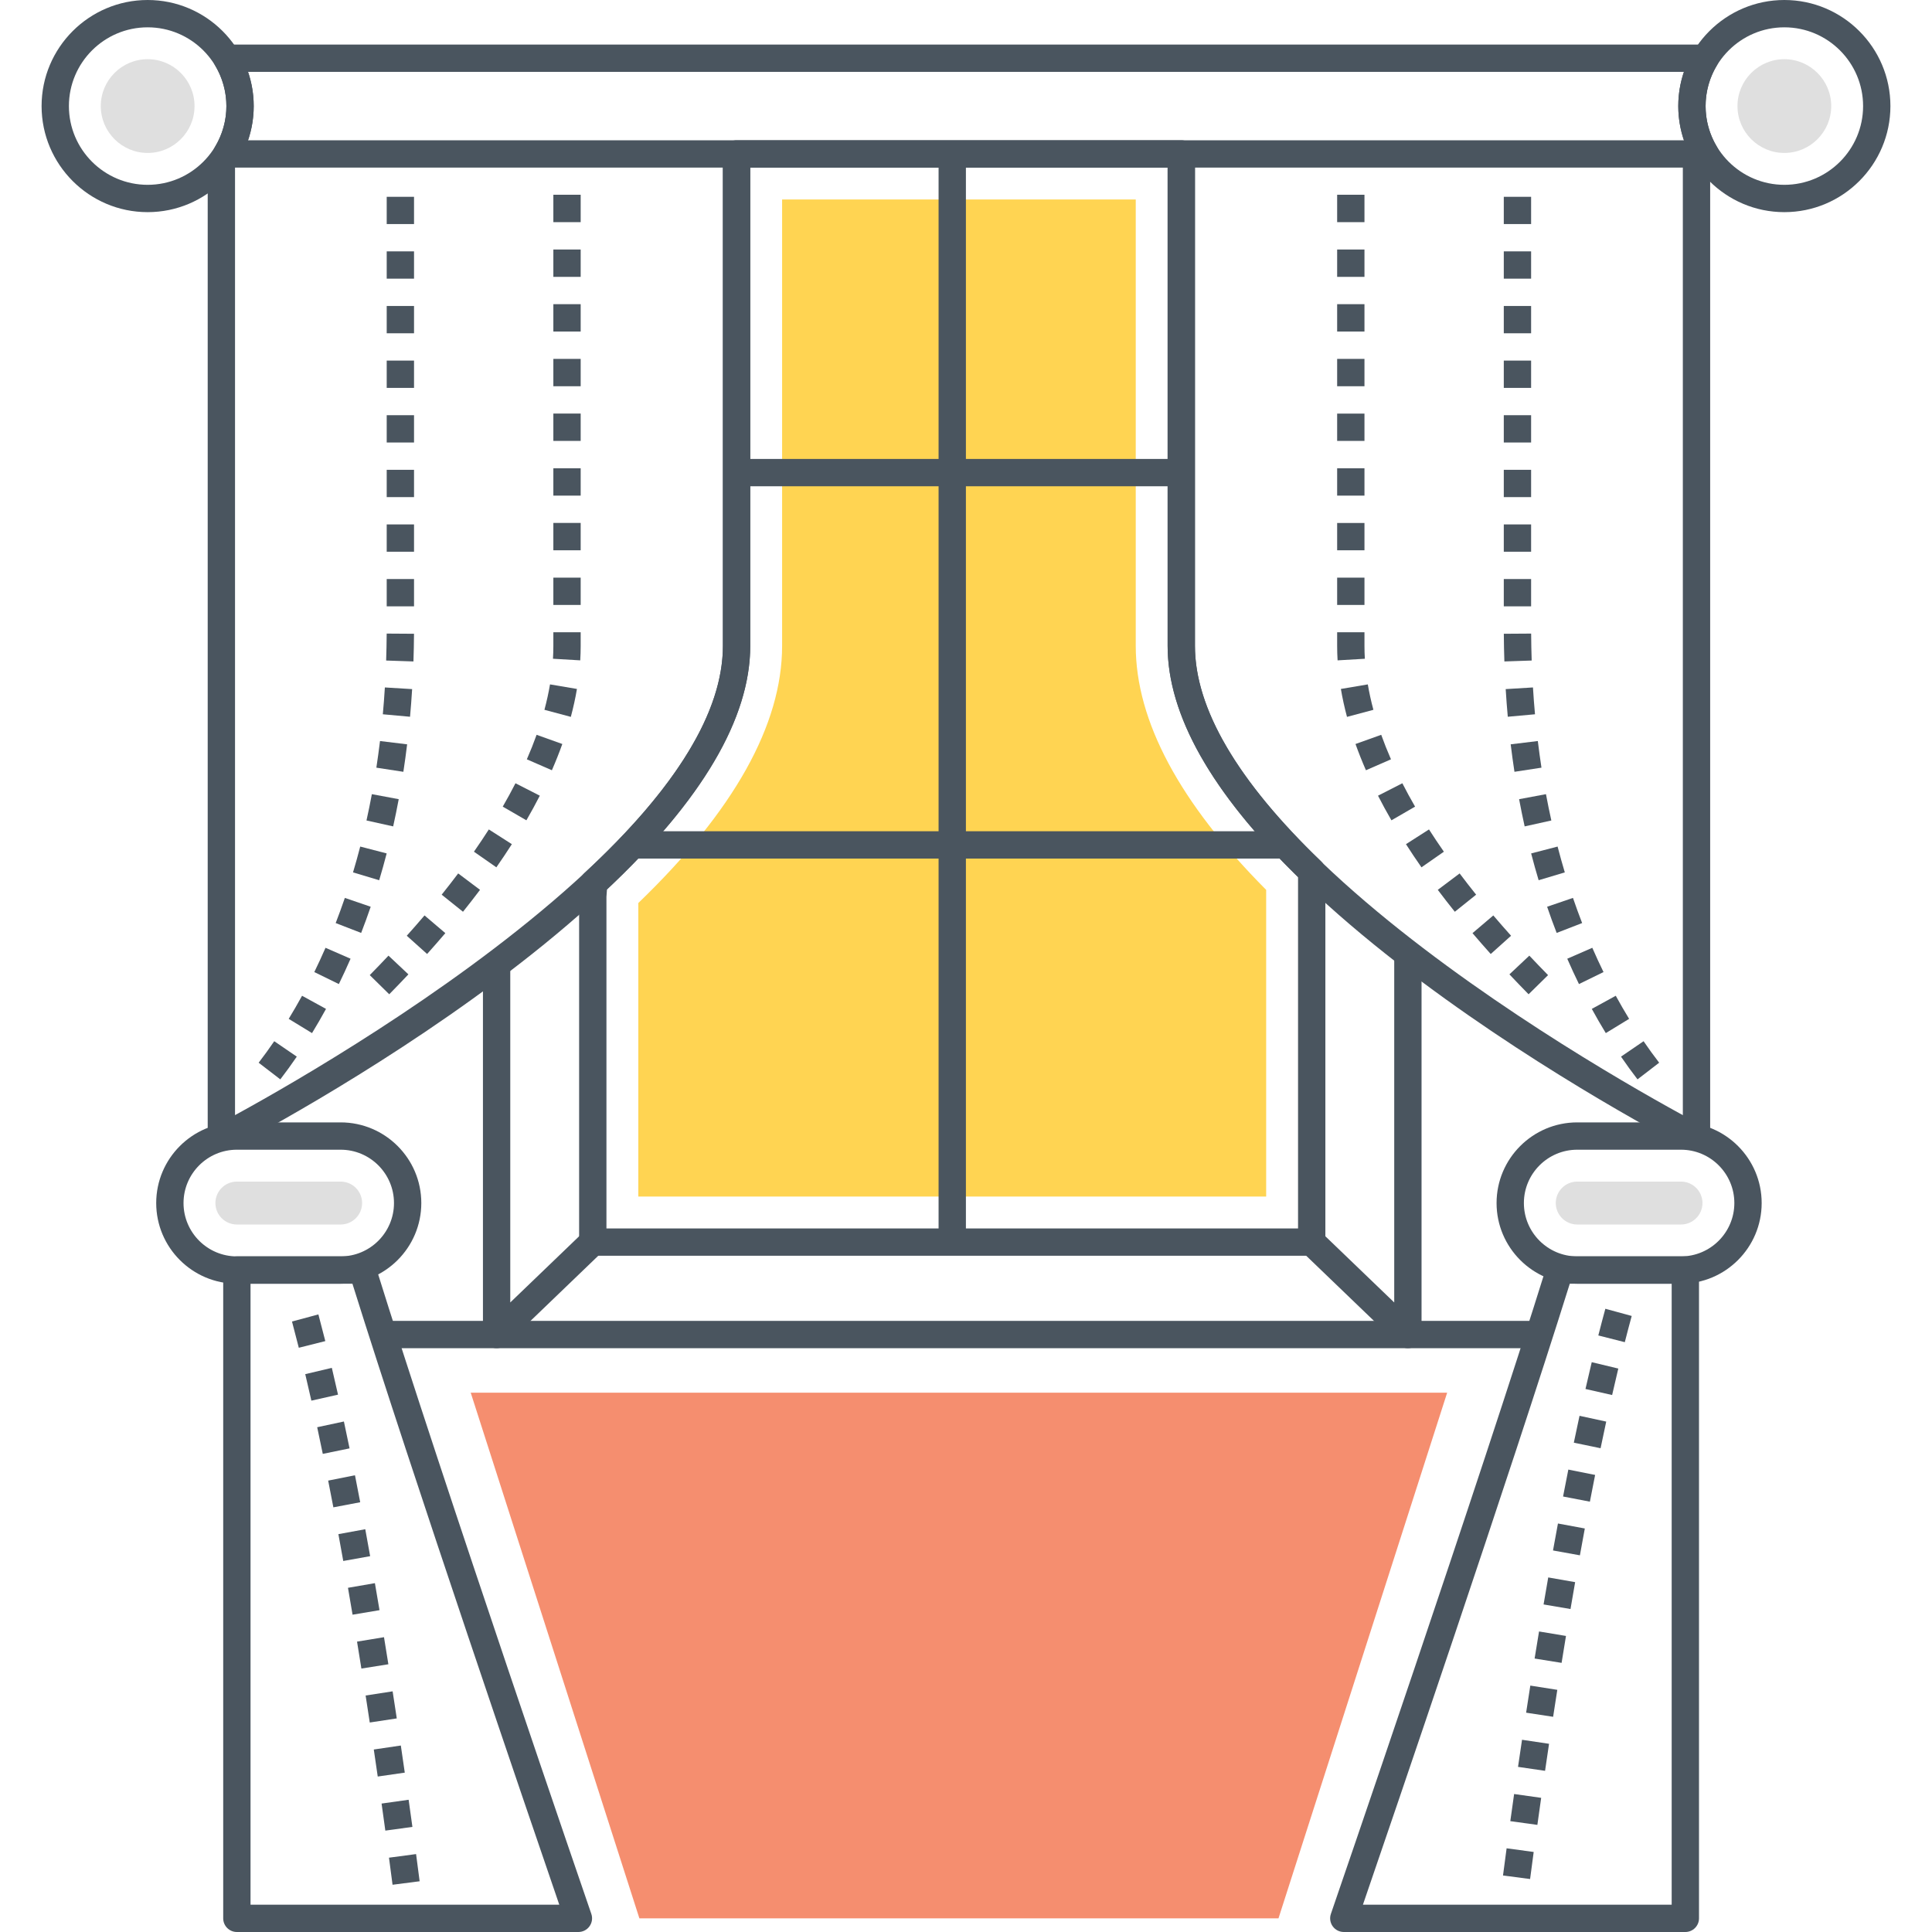<svg xmlns="http://www.w3.org/2000/svg" xmlns:xlink="http://www.w3.org/1999/xlink" id="Layer_1" x="0px" y="0px" viewBox="0 0 512 512" style="enable-background:new 0 0 512 512;" xml:space="preserve"><style type="text/css">	.st0{fill:#4A555F;}	.st1{fill:#F58E6F;}	.st2{fill:#71CCE0;}	.st3{fill:#FFD452;}	.st4{fill:#DFDFDF;}</style><g>	<g>		<g>			<g>				<path class="st0" d="M99.739,203.441l7.156,1.095c0.365-2.378,0.698-4.805,0.999-7.282l-7.188-0.874     C100.413,198.782,100.09,201.136,99.739,203.441z M93.554,231.191l6.934,2.076c0.691-2.302,1.353-4.668,1.985-7.102l-7.01-1.818     C94.855,226.692,94.217,228.973,93.554,231.191z M97.123,217.435l7.071,1.566c0.518-2.347,1.011-4.75,1.471-7.21l-7.118-1.331     C98.101,212.84,97.627,215.165,97.123,217.435z M101.453,189.291l7.212,0.654c0.217-2.398,0.403-4.84,0.554-7.326l-7.226-0.439     C101.846,184.593,101.665,186.963,101.453,189.291z M76.509,270.007l6.18,3.775c1.261-2.065,2.51-4.223,3.71-6.416l-6.35-3.478     C78.901,265.98,77.711,268.039,76.509,270.007z M102.332,175.047l7.236,0.244c0.082-2.406,0.132-4.85,0.148-7.336l-7.241-0.048     C102.459,170.325,102.409,172.705,102.332,175.047z M88.961,244.62l6.75,2.614c0.867-2.235,1.711-4.548,2.527-6.938l-6.85-2.343     C90.601,240.25,89.79,242.472,88.961,244.62z M83.294,257.606l6.505,3.18c1.046-2.143,2.083-4.381,3.102-6.715l-6.637-2.896     C85.289,253.41,84.299,255.553,83.294,257.606z M68.545,281.63l5.741,4.413c1.492-1.942,2.963-3.97,4.368-6.026l-5.978-4.086     C71.347,277.877,69.957,279.794,68.545,281.63z M102.482,102.791h7.241v-7.236h-7.241V102.791z M102.482,160.692h7.241v-7.239     h-7.241V160.692z M102.482,73.849h7.241v-7.235h-7.241V73.849z M102.482,52.152v7.229h7.241v-7.229H102.482z M102.482,88.319     h7.241v-7.235h-7.241V88.319z M102.482,146.216h7.241v-7.238h-7.241V146.216z M102.482,131.74h7.241v-7.237h-7.241V131.74z      M102.482,117.265h7.241v-7.237h-7.241V117.265z"></path>			</g>		</g>	</g>	<g>		<g>			<rect x="55.044" y="42.529" class="st0" width="7.24" height="259.038"></rect>		</g>	</g>	<g>		<g>			<rect x="445.97" y="40.791" class="st0" width="7.241" height="260.754"></rect>		</g>	</g>	<g>		<g>			<g>				<path class="st0" d="M133.234,213.763l6.265,3.627c1.261-2.176,2.456-4.372,3.557-6.526l-6.449-3.293     C135.565,209.613,134.429,211.696,133.234,213.763z M139.619,201.228l6.637,2.897c1.023-2.345,1.954-4.685,2.765-6.957     l-6.816-2.437C141.448,196.847,140.578,199.033,139.619,201.228z M144.279,188.105l6.995,1.875     c0.667-2.492,1.214-4.982,1.622-7.402l-7.137-1.208C145.386,183.567,144.889,185.833,144.279,188.105z M97.988,258.415     l5.162,5.076c1.688-1.716,3.385-3.476,5.079-5.276l-5.275-4.963C101.297,255.013,99.638,256.735,97.988,258.415z      M146.645,171.179c0,1.13-0.035,2.263-0.101,3.397l7.226,0.424c0.076-1.276,0.116-2.55,0.116-3.821v-3.628h-7.241V171.179z      M125.6,225.708l5.94,4.142c1.412-2.026,2.786-4.073,4.108-6.138l-6.1-3.904C128.277,221.792,126.96,223.76,125.6,225.708z      M107.798,247.981l5.388,4.836c1.624-1.81,3.236-3.652,4.832-5.526l-5.515-4.693     C110.949,244.422,109.379,246.218,107.798,247.981z M117.049,237.096l5.647,4.53c1.532-1.91,3.041-3.847,4.516-5.808     l-5.789-4.352C119.995,233.367,118.533,235.245,117.049,237.096z M146.645,102.356h7.241v-7.247h-7.241V102.356z      M146.645,87.862h7.241v-7.248h-7.241V87.862z M146.645,73.366h7.241v-7.248h-7.241V73.366z M146.645,51.603v7.264h7.241v-7.264     H146.645z M146.645,131.341h7.241v-7.246h-7.241V131.341z M146.645,145.834h7.241v-7.246h-7.241V145.834z M146.645,160.312     h7.241v-7.233h-7.241V160.312z M146.645,116.849h7.241v-7.247h-7.241V116.849z"></path>			</g>		</g>	</g>	<g>		<g>			<g>				<path class="st0" d="M405.76,110.028h-7.24v7.237h7.24V110.028z M405.76,95.556h-7.24v7.236h7.24V95.556z M405.76,138.977h-7.24     v7.238h7.24V138.977z M405.76,153.453h-7.24v7.239h7.24V153.453z M405.76,124.502h-7.24v7.237h7.24V124.502z M405.76,81.085     h-7.24v7.235h7.24V81.085z M405.76,52.153h-7.24v7.229h7.24V52.153z M405.76,66.614h-7.24v7.235h7.24V66.614z M421.976,251.175     l-6.637,2.896c1.018,2.335,2.055,4.572,3.102,6.715l6.506-3.18C423.942,255.554,422.952,253.411,421.976,251.175z      M416.852,237.953l-6.849,2.343c0.815,2.391,1.659,4.703,2.527,6.938l6.75-2.614     C418.45,242.473,417.639,240.251,416.852,237.953z M428.194,263.888l-6.35,3.478c1.2,2.193,2.449,4.352,3.71,6.416l6.18-3.775     C430.532,268.04,429.342,265.981,428.194,263.888z M412.779,224.348l-7.01,1.82c0.632,2.432,1.294,4.799,1.985,7.1l6.934-2.076     C414.026,228.973,413.387,226.692,412.779,224.348z M405.768,167.907l-7.241,0.048c0.017,2.485,0.066,4.93,0.148,7.336     l7.236-0.244C405.833,172.705,405.784,170.325,405.768,167.907z M435.564,275.932l-5.977,4.086     c1.405,2.057,2.875,4.084,4.368,6.026l5.741-4.414C438.284,279.795,436.894,277.878,435.564,275.932z M406.251,182.18     l-7.227,0.439c0.151,2.486,0.337,4.928,0.554,7.326l7.212-0.654C406.578,186.963,406.397,184.593,406.251,182.18z      M407.538,196.379l-7.189,0.874c0.302,2.478,0.634,4.905,0.999,7.282l7.156-1.095     C408.153,201.136,407.83,198.782,407.538,196.379z M409.697,210.461l-7.118,1.331c0.459,2.46,0.952,4.864,1.471,7.211     l7.071-1.566C410.616,215.166,410.142,212.841,409.697,210.461z"></path>			</g>		</g>	</g>	<g>		<g>			<g>				<path class="st0" d="M361.598,124.097h-7.24v7.246h7.24V124.097z M361.598,109.604h-7.24v7.247h7.24V109.604z M361.598,95.111     h-7.24v7.247h7.24V95.111z M361.598,138.59h-7.24v7.246h7.24V138.59z M361.598,80.616h-7.24v7.248h7.24V80.616z      M361.598,153.081h-7.24v7.233h7.24V153.081z M361.598,51.605h-7.24v7.264h7.24V51.605z M361.598,66.119h-7.24v7.248h7.24     V66.119z M395.743,242.6l-5.515,4.693c1.596,1.875,3.208,3.717,4.832,5.527l5.388-4.836     C398.866,246.22,397.296,244.425,395.743,242.6z M386.817,231.468l-5.789,4.352c1.475,1.961,2.984,3.897,4.516,5.808l5.647-4.53     C389.707,235.246,388.246,233.369,386.817,231.468z M378.695,219.81l-6.1,3.904c1.323,2.065,2.697,4.112,4.108,6.138     l5.939-4.142C381.283,223.763,379.966,221.794,378.695,219.81z M405.289,253.254l-5.275,4.962c1.695,1.8,3.392,3.56,5.079,5.276     l5.161-5.076C408.605,256.737,406.946,255.015,405.289,253.254z M371.636,207.573l-6.449,3.293     c1.101,2.154,2.296,4.35,3.557,6.526l6.265-3.627C373.814,211.698,372.678,209.615,371.636,207.573z M362.484,181.372     l-7.137,1.208c0.408,2.42,0.955,4.91,1.622,7.402l6.996-1.875C363.354,185.834,362.857,183.569,362.484,181.372z      M361.598,171.18v-3.627h-7.24v3.627c0,1.272,0.04,2.546,0.115,3.822l7.227-0.424     C361.633,173.443,361.598,172.311,361.598,171.18z M366.038,194.732l-6.816,2.437c0.811,2.271,1.742,4.612,2.765,6.956     l6.637-2.897C367.665,199.035,366.795,196.849,366.038,194.732z"></path>			</g>		</g>	</g>	<g>		<g>			<path class="st0" d="M191.576,40.791v130.388c0,57.214-133.223,126.476-134.569,127.169l3.314,6.438    c5.654-2.911,138.495-72.003,138.495-133.607V40.791H191.576z"></path>		</g>	</g>	<g>		<g>			<path class="st0" d="M316.674,171.179V40.791h-7.24v130.388c0,61.604,132.841,130.695,138.495,133.607l3.314-6.438    C449.897,297.656,316.674,228.414,316.674,171.179z"></path>		</g>	</g>	<g>		<g>			<g>				<path class="st0" d="M90.276,297.445H62.772c-11.787,0-21.375,9.589-21.375,21.375c0,11.786,9.588,21.375,21.375,21.375h27.503     c11.787,0,21.375-9.589,21.375-21.375C111.651,307.034,102.063,297.445,90.276,297.445z M90.276,332.955H62.772     c-7.794,0-14.135-6.341-14.135-14.135c0-7.794,6.34-14.135,14.135-14.135h27.503c7.794,0,14.135,6.341,14.135,14.135     C104.411,326.615,98.07,332.955,90.276,332.955z"></path>			</g>		</g>	</g>	<g>		<g>			<path class="st4" d="M90.276,313.133H62.772c-3.137,0-5.688,2.552-5.688,5.688c0,3.136,2.55,5.687,5.688,5.687h27.503    c3.137,0,5.687-2.551,5.687-5.687C95.963,315.685,93.413,313.133,90.276,313.133z"></path>		</g>	</g>	<g>		<g>			<g>				<g>					<path class="st0" d="M156.707,507.201c-0.394-1.143-39.552-114.969-57.189-171.701c-0.471-1.514-1.872-2.546-3.458-2.546      H76.532c-0.029,0-0.059,0.001-0.09,0.001h-13.67c-1.999,0-3.62,1.621-3.62,3.62V508.38c0,1.999,1.622,3.62,3.62,3.62h90.512      c1.169,0,2.267-0.566,2.946-1.518C156.912,509.53,157.089,508.308,156.707,507.201z M66.393,504.759V340.196h10.13      c0.028,0,0.059,0,0.09-0.001h16.784c15.872,50.748,47.286,142.608,54.816,164.565H66.393z"></path>				</g>			</g>		</g>	</g>	<g>		<g>			<g>				<path class="st0" d="M96.8,405.258l-7.123,1.307c0.436,2.371,0.865,4.743,1.289,7.111l7.128-1.274     C97.67,410.024,97.236,407.641,96.8,405.258z M99.353,419.552l-7.137,1.23c0.413,2.388,0.821,4.766,1.216,7.129l7.142-1.201     C100.173,424.338,99.765,421.949,99.353,419.552z M94.073,390.963l-7.104,1.411c0.469,2.352,0.926,4.716,1.376,7.086     l7.114-1.353C95.004,395.717,94.542,393.334,94.073,390.963z M91.138,376.712l-7.08,1.517c0.5,2.334,0.995,4.69,1.483,7.064     l7.094-1.459C92.143,381.441,91.643,379.065,91.138,376.712z M84.376,348.334l-6.996,1.876c0.608,2.266,1.209,4.589,1.806,6.961     l7.023-1.766C85.604,352.995,84.994,350.636,84.376,348.334z M87.94,362.495l-7.047,1.669c0.547,2.306,1.087,4.649,1.622,7.023     l7.062-1.59C89.036,367.196,88.492,364.827,87.94,362.495z M108.292,476.954l-7.17,1.01c0.354,2.506,0.684,4.9,0.995,7.167     l7.175-0.982C108.981,481.873,108.646,479.47,108.292,476.954z M110.265,491.349l-7.179,0.956     c0.356,2.668,0.672,5.072,0.943,7.174l7.179-0.924C110.937,496.443,110.621,494.029,110.265,491.349z M104.05,448.22     l-7.156,1.11c0.377,2.425,0.742,4.812,1.096,7.153l7.161-1.087C104.792,453.048,104.427,450.654,104.05,448.22z      M101.764,433.873l-7.146,1.174c0.396,2.403,0.778,4.785,1.153,7.137l7.151-1.136     C102.546,438.682,102.16,436.29,101.764,433.873z M106.223,462.581l-7.165,1.058c0.363,2.453,0.712,4.843,1.046,7.161     l7.165-1.034C106.935,467.44,106.586,465.042,106.223,462.581z"></path>			</g>		</g>	</g>	<g>		<g>			<g>				<g>					<path class="st0" d="M446.633,332.955h-13.67c-0.031,0-0.061-0.001-0.092-0.001h-19.525c-1.586,0-2.986,1.032-3.458,2.546      c-17.64,56.733-56.796,170.558-57.189,171.701c-0.382,1.107-0.205,2.329,0.476,3.281c0.679,0.952,1.777,1.518,2.946,1.518      h90.512c1.999,0,3.62-1.621,3.62-3.62V336.576C450.253,334.577,448.631,332.955,446.633,332.955z M443.012,504.759H361.19      c7.533-21.957,38.944-113.816,54.818-164.565h16.779c0.031,0.001,0.062,0.001,0.092,0.001h10.133V504.759z"></path>				</g>			</g>		</g>	</g>	<g>		<g>			<g>				<path class="st0" d="M404.438,453.878l7.156,1.092c0.358-2.342,0.729-4.726,1.108-7.146l-7.151-1.126     C405.166,449.13,404.796,451.526,404.438,453.878z M402.293,468.241l7.165,1.045l1.056-7.16l-7.16-1.067L402.293,468.241z      M406.687,439.529l7.151,1.149c0.377-2.354,0.766-4.733,1.164-7.133l-7.141-1.189     C407.458,434.769,407.068,437.162,406.687,439.529z M400.248,482.623l7.172,0.992l1.006-7.169l-7.17-1.013L400.248,482.623z      M398.312,497.024l7.179,0.936c0.28-2.148,0.596-4.548,0.952-7.17l-7.175-0.971     C398.913,492.454,398.593,494.866,398.312,497.024z M425.434,346.836c-0.627,2.297-1.247,4.658-1.862,7.072l7.019,1.783     c0.601-2.372,1.212-4.69,1.829-6.947L425.434,346.836z M417.081,382.325l7.09,1.472c0.493-2.374,0.992-4.729,1.497-7.06     l-7.076-1.532C418.083,377.555,417.578,379.931,417.081,382.325z M420.168,368.094l7.062,1.603     c0.537-2.373,1.084-4.713,1.636-7.014l-7.038-1.691C421.267,363.32,420.715,365.69,420.168,368.094z M414.229,396.591     l7.108,1.366c0.458-2.371,0.919-4.735,1.388-7.086l-7.099-1.418C415.153,391.821,414.686,394.202,414.229,396.591z      M409.062,425.195l7.137,1.215c0.403-2.363,0.811-4.739,1.23-7.124l-7.132-1.251     C409.878,420.432,409.466,422.82,409.062,425.195z M411.563,410.889l7.128,1.287c0.426-2.369,0.863-4.742,1.301-7.111     l-7.118-1.321C412.431,406.125,411.995,408.508,411.563,410.889z"></path>			</g>		</g>	</g>	<g>		<g>			<g>				<path class="st0" d="M445.485,297.445h-27.503c-11.787,0-21.375,9.589-21.375,21.375c0,11.786,9.588,21.375,21.375,21.375     h27.503c11.787,0,21.375-9.589,21.375-21.375C466.86,307.034,457.272,297.445,445.485,297.445z M445.485,332.955h-27.503     c-7.794,0-14.135-6.341-14.135-14.135c0-7.794,6.34-14.135,14.135-14.135h27.503c7.794,0,14.135,6.341,14.135,14.135     C459.619,326.615,453.279,332.955,445.485,332.955z"></path>			</g>		</g>	</g>	<g>		<g>			<path class="st4" d="M445.485,313.133h-27.503c-3.137,0-5.687,2.552-5.687,5.688c0,3.136,2.55,5.687,5.687,5.687h27.503    c3.137,0,5.688-2.551,5.688-5.687C451.172,315.685,448.622,313.133,445.485,313.133z"></path>		</g>	</g>	<g>		<g>			<g>				<path class="st0" d="M451.999,28.12c0-3.827,1.04-7.57,3.003-10.824c0.674-1.118,0.695-2.513,0.054-3.65     c-0.643-1.137-1.848-1.841-3.153-1.841H60.088c-1.303,0-2.505,0.7-3.149,1.834c-0.644,1.133-0.627,2.524,0.04,3.643     c1.97,3.298,3.012,7.046,3.012,10.838c0,3.777-1.042,7.516-3.012,10.814c-0.667,1.119-0.684,2.51-0.04,3.643     c0.644,1.134,1.845,1.834,3.149,1.834h391.815c1.306,0,2.51-0.704,3.153-1.841c0.641-1.137,0.62-2.533-0.054-3.65     C453.039,35.666,451.999,31.932,451.999,28.12z M446.251,37.171H65.73c0.99-2.914,1.501-5.971,1.501-9.051     c0-3.09-0.511-6.156-1.504-9.075h380.525c-0.985,2.906-1.495,5.97-1.495,9.075C444.759,31.214,445.268,34.271,446.251,37.171z"></path>			</g>		</g>	</g>	<g>		<g>			<g>				<path class="st0" d="M39.13,0C23.63,0,11.021,12.61,11.021,28.11c0,15.5,12.61,28.11,28.109,28.11     c15.502,0,28.112-12.61,28.112-28.11C67.241,12.61,54.631,0,39.13,0z M39.13,48.979c-11.507,0-20.868-9.362-20.868-20.869     c0-11.507,9.362-20.869,20.868-20.869c11.509,0,20.871,9.362,20.871,20.869C60.001,39.617,50.639,48.979,39.13,48.979z"></path>			</g>		</g>	</g>	<g>		<g>			<path class="st4" d="M39.13,15.688c-6.849,0-12.421,5.573-12.421,12.422S32.28,40.532,39.13,40.532S51.553,34.96,51.553,28.11    S45.979,15.688,39.13,15.688z"></path>		</g>	</g>	<g>		<g>			<g>				<path class="st0" d="M472.87,0c-15.499,0-28.109,12.61-28.109,28.11c0,15.5,12.61,28.11,28.109,28.11     c15.5,0,28.109-12.61,28.109-28.11C500.979,12.61,488.37,0,472.87,0z M472.87,48.979c-11.507,0-20.868-9.362-20.868-20.869     c0-11.507,9.362-20.869,20.868-20.869c11.507,0,20.869,9.362,20.869,20.869C493.739,39.617,484.377,48.979,472.87,48.979z"></path>			</g>		</g>	</g>	<g>		<g>			<path class="st4" d="M472.87,15.688c-6.849,0-12.421,5.573-12.421,12.422s5.572,12.421,12.421,12.421    c6.85,0,12.421-5.572,12.421-12.421S479.72,15.688,472.87,15.688z"></path>		</g>	</g>	<g>		<g>			<g>				<path class="st0" d="M350.124,228.269c-22.196-21.331-33.45-40.541-33.45-57.094V40.791c0-1.999-1.622-3.62-3.62-3.62H195.201     c-1.999,0-3.62,1.621-3.62,3.62v130.384c0,17.39-12.346,37.634-36.691,60.172c-0.674,0.624-1.086,1.481-1.153,2.398     l-0.254,3.544c-0.007,0.086-0.01,0.173-0.01,0.259v91.618c0,1.999,1.622,3.62,3.62,3.62h190.523c1.999,0,3.62-1.621,3.62-3.62     v-98.286C351.237,229.894,350.836,228.952,350.124,228.269z M343.996,325.545H160.714v-87.868l0.144-1.994     c25.191-23.586,37.964-45.284,37.964-64.508V44.412h110.613v126.764c0,18.306,11.629,38.905,34.562,61.239V325.545z"></path>			</g>		</g>	</g>	<g>		<g>			<path class="st3" d="M300.986,171.176V52.86h-93.718v118.316c0,20.877-12.815,43.78-38.107,68.132v77.79h166.388v-81.272    C312.608,212.776,300.986,191.044,300.986,171.176z"></path>		</g>	</g>	<g>		<g>			<path class="st0" d="M154.586,326.555l-19.36,18.61v-89.981h-7.241v98.483c0,1.451,0.867,2.762,2.201,3.331    c0.457,0.195,0.941,0.289,1.419,0.289c0.917,0,1.822-0.349,2.508-1.011l25.488-24.502L154.586,326.555z"></path>		</g>	</g>	<g>		<g>			<path class="st0" d="M369.484,251.89v93.276l-19.36-18.61l-5.016,5.22l25.488,24.502c0.686,0.662,1.591,1.011,2.508,1.011    c0.478,0,0.962-0.095,1.419-0.289c1.334-0.569,2.201-1.88,2.201-3.331V251.89H369.484z"></path>		</g>	</g>	<g>		<g>			<rect x="248.735" y="40.791" class="st0" width="7.241" height="288.374"></rect>		</g>	</g>	<g>		<g>			<rect x="195.196" y="121.625" class="st0" width="117.857" height="7.241"></rect>		</g>	</g>	<g>		<g>			<rect x="167.549" y="220.288" class="st0" width="173.116" height="7.241"></rect>		</g>	</g>	<g>		<g>			<rect x="101.464" y="350.047" class="st0" width="305.328" height="7.241"></rect>		</g>	</g>	<g>		<g>			<polygon class="st1" points="124.742,369.071 169.443,508.38 338.813,508.38 383.514,369.071    "></polygon>		</g>	</g></g></svg>